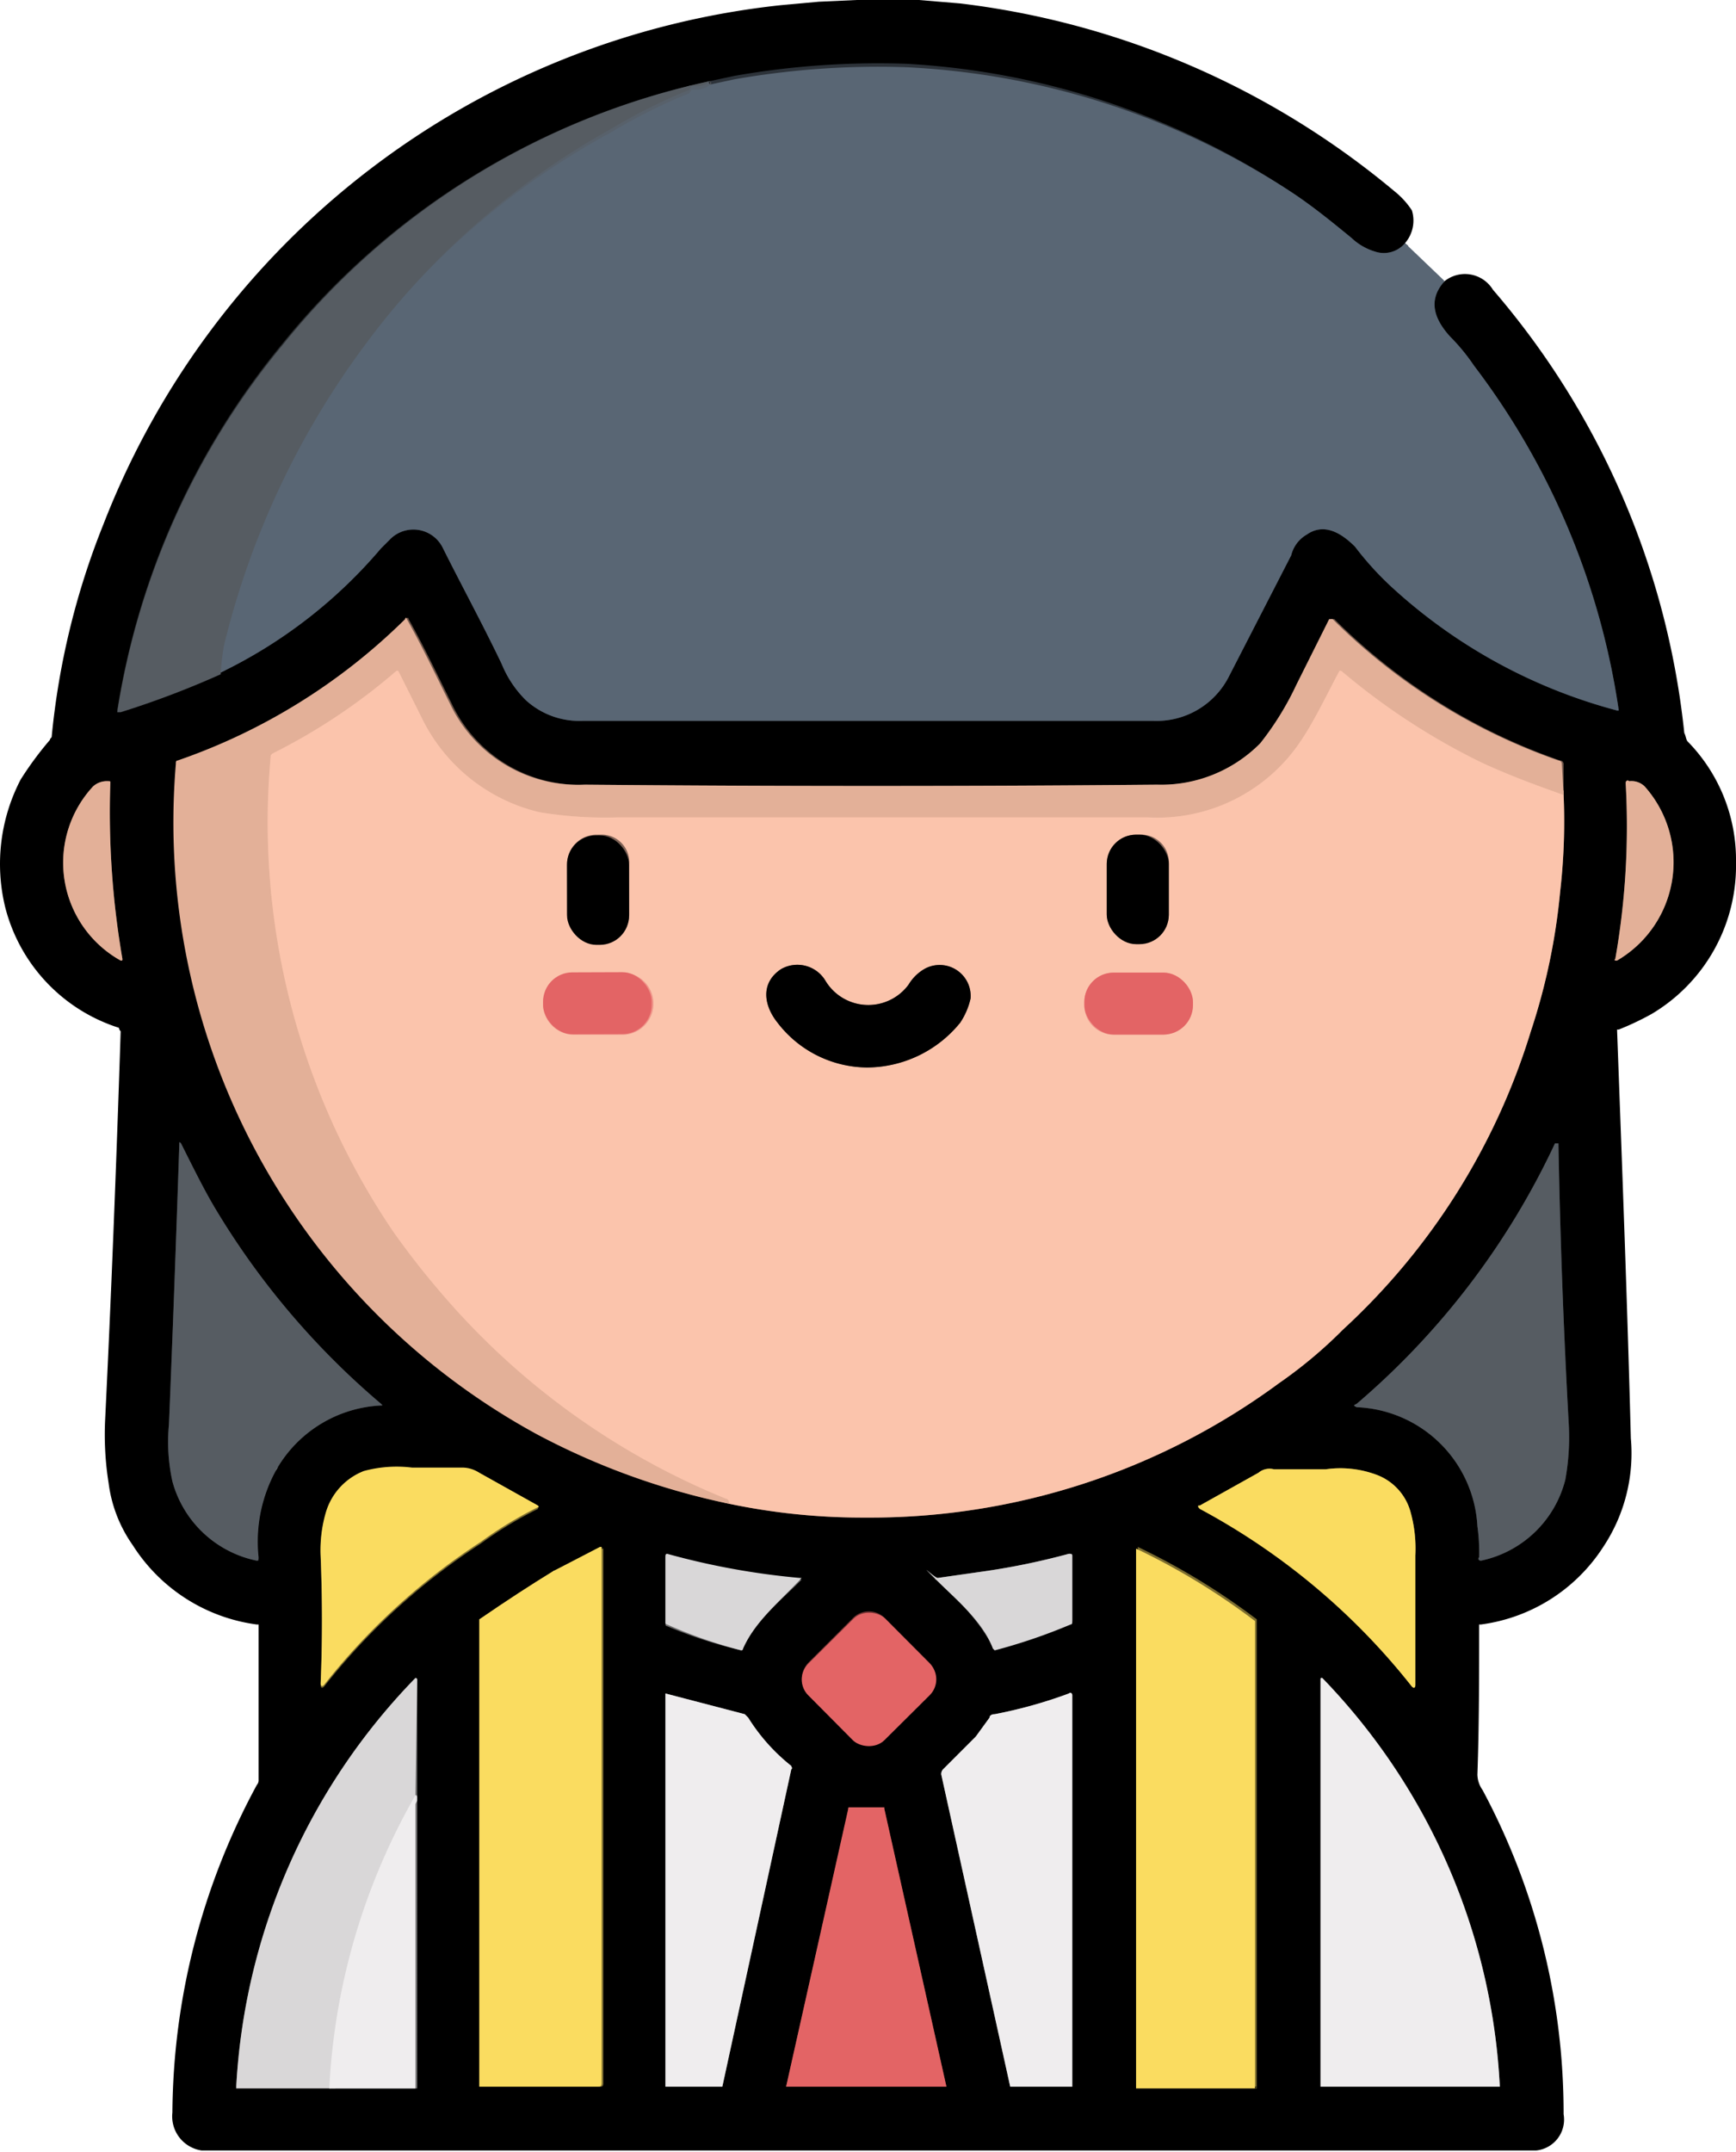 <svg xmlns="http://www.w3.org/2000/svg" width="100.7" height="124.8" viewBox="0 0 100.7 124.8"><defs><style>.cls-1,.cls-10,.cls-11,.cls-12,.cls-2,.cls-3,.cls-4,.cls-5,.cls-6,.cls-7,.cls-8,.cls-9{fill:none;stroke-width:0.49px;}.cls-1{stroke:#2d333a;}.cls-2{stroke:#2b2e31;}.cls-3{stroke:#7e6256;}.cls-4{stroke:#72584c;}.cls-5{stroke:#efbaa2;}.cls-6{stroke:#7d6e30;}.cls-7{stroke:#6d6c6c;}.cls-8{stroke:#723233;}.cls-9{stroke:#787777;}.cls-10{stroke:#e4e2e3;}.cls-11{stroke:#58616b;}.cls-12{stroke:#ef9489;}.cls-13{fill:#596674;}.cls-14{fill:#565c62;}.cls-15{fill:#e3b098;}.cls-16{fill:#fbc4ac;}.cls-17{fill:#e36465;}.cls-18{fill:#fadc60;}.cls-19{fill:#d9d7d8;}.cls-20{fill:#efedee;}</style></defs><g id="Layer_2" data-name="Layer 2"><g id="Layer_1-2" data-name="Layer 1"><path class="cls-1" d="M81.5,14.1a1.6,1.6,0,0,1-1.7.5,3.4,3.4,0,0,1-1.4-.8c-1.1-.9-2.2-1.8-3.4-2.6A44.7,44.7,0,0,0,52.6,3.7a48.1,48.1,0,0,0-10,.7l-1.4.3"/><path class="cls-2" d="M41.2,4.7A43.6,43.6,0,0,0,16.4,19.9,44.1,44.1,0,0,0,6.8,41.2H7a52.4,52.4,0,0,0,5.8-2.2"/><path class="cls-1" d="M12.8,39.1a28.4,28.4,0,0,0,9.3-7.2l.5-.5a1.9,1.9,0,0,1,3.1.5c1.1,2.2,2.3,4.4,3.4,6.7a6.3,6.3,0,0,0,1.4,2.1,4.6,4.6,0,0,0,3.3,1.2H66.9a4.7,4.7,0,0,0,4.4-2.6l3.6-7a1.9,1.9,0,0,1,.9-1.2c1-.7,2-.1,2.8.7a17.9,17.9,0,0,0,2.3,2.5,31.1,31.1,0,0,0,12.9,7h.1a43.3,43.3,0,0,0-8.4-20,11.5,11.5,0,0,0-1.4-1.7c-.9-1-1.3-2.1-.3-3.2"/><path class="cls-3" d="M42.3,87.2a37.8,37.8,0,0,0,7.9.8,40,40,0,0,0,24-7.8,26.4,26.4,0,0,0,3.7-3.1A39,39,0,0,0,88.8,59.8a36.5,36.5,0,0,0,1.7-8.1,35.4,35.4,0,0,0,.2-5.6"/><path class="cls-4" d="M90.7,46.1V44.3a.2.2,0,0,0-.2-.2,34.6,34.6,0,0,1-13.1-8.2h-.2l-1.9,3.8a17.2,17.2,0,0,1-2.1,3.4,8.1,8.1,0,0,1-6,2.4c-11,.1-22,.1-33.2,0a8.2,8.2,0,0,1-7.8-4.7c-.8-1.6-1.6-3.3-2.5-4.9,0-.1-.1-.1-.1,0a35,35,0,0,1-13.2,8.2c-.1,0-.1.1-.1.2a40.4,40.4,0,0,0,21,38.9,41.7,41.7,0,0,0,11.1,4"/><path class="cls-5" d="M90.7,46.1c-1.7-.6-3.3-1.2-4.8-1.9a39,39,0,0,1-8.1-5.3h-.1c-.7,1.3-1.4,2.8-2.2,4a10,10,0,0,1-8.9,4.5H35.8a23.4,23.4,0,0,1-4.5-.3,10.2,10.2,0,0,1-6.8-5.4l-1.4-2.8H23a34.7,34.7,0,0,1-7.2,4.8c-.1.1-.1.1-.1.2a42.3,42.3,0,0,0,7.1,27.5,46.8,46.8,0,0,0,2.9,3.7A43,43,0,0,0,42.1,86.9c.1,0,.2.1.2.3"/><path class="cls-4" d="M5.4,45.6A6.5,6.5,0,0,0,7,55.7c.1,0,.1,0,.1-.1a50,50,0,0,1-.7-10.2c0-.1,0-.1-.1-.1a1.2,1.2,0,0,0-.9.3"/><path class="cls-4" d="M93.8,55.7a6.6,6.6,0,0,0,1.6-10.1,1.1,1.1,0,0,0-.9-.3c-.1-.1-.2,0-.2.1a44.4,44.4,0,0,1-.6,10.2c-.1.1,0,.1.1.1"/><path class="cls-2" d="M16.1,85.1a7.4,7.4,0,0,1,6-3.6c.1,0,.1,0,0-.1a45.4,45.4,0,0,1-9.6-11.3c-.6-1-1.2-2.2-2-3.8-.1-.1-.1-.1-.1.1q-.3,9-.6,16.2a10.7,10.7,0,0,0,.2,3.3,6.4,6.4,0,0,0,4.9,4.6H15a8.6,8.6,0,0,1,1.1-5.2"/><path class="cls-2" d="M90.2,66.3A44.7,44.7,0,0,1,78.7,81.4c-.2.1-.2.1,0,.2a7.3,7.3,0,0,1,7,6.9,10.9,10.9,0,0,1,.1,1.8c-.1.1,0,.2.1.2a6.4,6.4,0,0,0,4.9-4.7,13.8,13.8,0,0,0,.2-3.2c-.3-5.4-.5-10.8-.6-16.3h-.2"/><path class="cls-6" d="M31.2,87.3l-3.4-1.9a1.8,1.8,0,0,0-1-.2H23.9a7.3,7.3,0,0,0-2.8.2,3.7,3.7,0,0,0-2.2,2.4,7.7,7.7,0,0,0-.3,2.5c.1,2.5.1,5,0,7.4,0,.2.1.2.2.1a37.7,37.7,0,0,1,9.1-8.3,22.3,22.3,0,0,1,3.3-2c0-.1.1-.1,0-.2h0"/><path class="cls-6" d="M69.6,87.3a.1.1,0,0,0-.1.1h.1A39.4,39.4,0,0,1,81.9,97.8c.1.1.2.1.2-.1V90.2a7.9,7.9,0,0,0-.3-2.6,3.2,3.2,0,0,0-2-2.1,6,6,0,0,0-2.9-.3h-3a1,1,0,0,0-.9.2l-3.4,1.9"/><path class="cls-6" d="M32.1,91.1c-1.3.8-2.7,1.7-4.2,2.8V121h6.9c.1,0,.2,0,.2-.2V89.8h-.1l-2.7,1.4"/><path class="cls-6" d="M72.8,121.1h.1V93.9a39.7,39.7,0,0,0-6.9-4.2h0v31.3h6.9"/><path class="cls-7" d="M43.1,95.6c.7-1.6,2.2-2.8,3.4-4h-.1a43.1,43.1,0,0,1-7.7-1.4.1.1,0,0,0-.1.1h0v3.9a.1.1,0,0,0,.1.1A27.2,27.2,0,0,0,43,95.7a.1.1,0,0,0,.1-.1"/><path class="cls-7" d="M57.6,95.6h.1a32.6,32.6,0,0,0,4.4-1.5c.1,0,.1-.1.1-.2V90.2c0-.1-.1-.1-.2-.1a41,41,0,0,1-4.8,1l-2.8.4c-.2,0-.2.1-.1.1s2.7,2.4,3.3,4"/><path class="cls-8" d="M51.3,93.8a1.3,1.3,0,0,0-1.8,0h0l-2.6,2.6a1.4,1.4,0,0,0-.1,1.8h0l2.7,2.6a1.3,1.3,0,0,0,1.8,0h0l2.6-2.6a1.3,1.3,0,0,0,0-1.8h0l-2.6-2.6"/><path class="cls-9" d="M19.2,121.1h5v-17"/><path class="cls-7" d="M24.1,104.1V97.4a.1.1,0,0,0-.1-.1A36.8,36.8,0,0,0,13.7,121h5.5"/><path class="cls-10" d="M24.1,104.1a37.9,37.9,0,0,0-4.9,17"/><path class="cls-9" d="M87,121A36.7,36.7,0,0,0,76.7,97.3c-.1,0-.1,0-.1.1V121H87"/><path class="cls-9" d="M38.6,98.2h0V121h3.3l4-18.4c.1-.1,0-.1,0-.2a11,11,0,0,1-2.5-2.8l-.2-.2-4.6-1.2"/><path class="cls-9" d="M57.4,99.6l-.8,1.1-1.9,1.9a.4.4,0,0,0-.1.3l4,18.1h3.6V98.3c0-.1-.1-.2-.2-.1a27,27,0,0,1-4.3,1.2c-.2,0-.3.1-.3.2"/><path class="cls-8" d="M51.3,104.9h-2c-.1,0-.1,0-.1.1L45.6,121h9.3l-3.6-16.1"/><path class="cls-11" d="M12.8,39.1a12.8,12.8,0,0,1,.2-1.7,48.3,48.3,0,0,1,8.1-17.3A44.7,44.7,0,0,1,35.4,7.7,32.9,32.9,0,0,1,40,5.4c0-.1.1-.1.1-.2h.2a1.2,1.2,0,0,0,.9-.3"/><path class="cls-3" d="M36.5,50.1a1.6,1.6,0,0,0-1.7-1.7h-.2a1.7,1.7,0,0,0-1.7,1.7h0V53a1.8,1.8,0,0,0,1.7,1.7h.2A1.7,1.7,0,0,0,36.5,53h0V50.1"/><path class="cls-3" d="M67.8,50.1a1.6,1.6,0,0,0-1.7-1.7h-.2a1.7,1.7,0,0,0-1.7,1.7V53a1.8,1.8,0,0,0,1.7,1.7h.2A1.7,1.7,0,0,0,67.8,53V50.1"/><path class="cls-3" d="M52.7,57.1a2.9,2.9,0,0,1-4.8-.2,1.9,1.9,0,0,0-2.6-.7c-1.2.8-1,2.1-.2,3.1a6.6,6.6,0,0,0,5.2,2.6,7,7,0,0,0,5.4-2.6,4.2,4.2,0,0,0,.6-1.4,1.8,1.8,0,0,0-2.7-1.7,2.6,2.6,0,0,0-.9.9"/><path class="cls-12" d="M37.9,58.1a1.8,1.8,0,0,0-1.7-1.7h-3a1.8,1.8,0,0,0-1.7,1.7v.2A1.8,1.8,0,0,0,33.3,60h2.9a1.8,1.8,0,0,0,1.7-1.7v-.2"/><path class="cls-12" d="M69.2,58.1a1.8,1.8,0,0,0-1.7-1.7H64.6a1.7,1.7,0,0,0-1.7,1.7h0v.2A1.7,1.7,0,0,0,64.6,60h2.9a1.8,1.8,0,0,0,1.7-1.7h0v-.2"/><path d="M49.7,0h3.6l2.4.2A48.2,48.2,0,0,1,80.9,11.1a4.7,4.7,0,0,1,1,1.1,2,2,0,0,1-.4,1.9,1.6,1.6,0,0,1-1.7.5,3.4,3.4,0,0,1-1.4-.8c-1.1-.9-2.2-1.8-3.4-2.6A44.7,44.7,0,0,0,52.6,3.7a48.1,48.1,0,0,0-10,.7l-1.4.3A43.6,43.6,0,0,0,16.4,19.9,44.1,44.1,0,0,0,6.8,41.2H7a52.4,52.4,0,0,0,5.8-2.2,28.4,28.4,0,0,0,9.3-7.2l.5-.5a1.9,1.9,0,0,1,3.1.5c1.1,2.2,2.3,4.4,3.4,6.7a6.3,6.3,0,0,0,1.4,2.1,4.6,4.6,0,0,0,3.3,1.2H66.9a4.7,4.7,0,0,0,4.4-2.6l3.6-7a1.9,1.9,0,0,1,.9-1.2c1-.7,2-.1,2.8.7a17.9,17.9,0,0,0,2.3,2.5,31.1,31.1,0,0,0,12.9,7h.1a43.3,43.3,0,0,0-8.4-20,11.5,11.5,0,0,0-1.4-1.7c-.9-1-1.3-2.1-.3-3.2a1.9,1.9,0,0,1,2.8.5A46.8,46.8,0,0,1,97.7,42.5c.1.2.1.4.2.5a9.8,9.8,0,0,1,2.8,7,10,10,0,0,1-4.9,8.8,16.3,16.3,0,0,1-1.9.9h-.1c.3,8.1.6,16,.8,23.7A9.8,9.8,0,0,1,93,89.7a10,10,0,0,1-7.1,4.5h-.1c0,3,0,5.9-.1,8.7a1.6,1.6,0,0,0,.3.9,39.7,39.7,0,0,1,4.7,18.8,1.8,1.8,0,0,1-1.6,2.1H11.7a2,2,0,0,1-1.7-2.2,40.4,40.4,0,0,1,4.9-19,.4.4,0,0,0,.1-.3v-9h-.1a10.1,10.1,0,0,1-7.2-4.6A8,8,0,0,1,6.3,86a17.9,17.9,0,0,1-.2-3.7q.5-10.2.9-22.5a.3.3,0,0,1-.1-.2,9.9,9.9,0,0,1-6.6-7,10.6,10.6,0,0,1,.9-7.4,19.5,19.5,0,0,1,1.7-2.3c0-.1.1-.1.1-.2A44.4,44.4,0,0,1,6,30.4,47.6,47.6,0,0,1,45.3.3L47.5.1ZM42.3,87.2a37.8,37.8,0,0,0,7.9.8,40,40,0,0,0,24-7.8,26.4,26.4,0,0,0,3.7-3.1A39,39,0,0,0,88.8,59.8a36.5,36.5,0,0,0,1.7-8.1,35.4,35.4,0,0,0,.2-5.6V44.3a.2.2,0,0,0-.2-.2,34.6,34.6,0,0,1-13.1-8.2h-.2l-1.9,3.8a17.2,17.2,0,0,1-2.1,3.4,8.1,8.1,0,0,1-6,2.4c-11,.1-22,.1-33.2,0a8.2,8.2,0,0,1-7.8-4.7c-.8-1.6-1.6-3.3-2.5-4.9,0-.1-.1-.1-.1,0a35,35,0,0,1-13.2,8.2c-.1,0-.1.1-.1.2a40.4,40.4,0,0,0,21,38.9A41.7,41.7,0,0,0,42.3,87.2ZM5.4,45.6A6.5,6.5,0,0,0,7,55.7c.1,0,.1,0,.1-.1a50,50,0,0,1-.7-10.2c0-.1,0-.1-.1-.1A1.2,1.2,0,0,0,5.4,45.6ZM93.8,55.7a6.6,6.6,0,0,0,1.6-10.1,1.1,1.1,0,0,0-.9-.3c-.1-.1-.2,0-.2.1a44.4,44.4,0,0,1-.6,10.2C93.6,55.7,93.7,55.7,93.8,55.7ZM16.1,85.1a7.4,7.4,0,0,1,6-3.6c.1,0,.1,0,0-.1a45.4,45.4,0,0,1-9.6-11.3c-.6-1-1.2-2.2-2-3.8-.1-.1-.1-.1-.1.1q-.3,9-.6,16.2a10.7,10.7,0,0,0,.2,3.3,6.4,6.4,0,0,0,4.9,4.6H15A8.6,8.6,0,0,1,16.1,85.1ZM90.2,66.3A44.7,44.7,0,0,1,78.7,81.4c-.2.1-.2.1,0,.2a7.3,7.3,0,0,1,7,6.9,10.9,10.9,0,0,1,.1,1.8c-.1.1,0,.2.1.2a6.4,6.4,0,0,0,4.9-4.7,13.8,13.8,0,0,0,.2-3.2c-.3-5.4-.5-10.8-.6-16.3h-.2Zm-59,21-3.4-1.9a1.8,1.8,0,0,0-1-.2H23.9a7.3,7.3,0,0,0-2.8.2,3.7,3.7,0,0,0-2.2,2.4,7.7,7.7,0,0,0-.3,2.5c.1,2.5.1,5,0,7.4,0,.2.1.2.2.1a37.7,37.7,0,0,1,9.1-8.3,22.3,22.3,0,0,1,3.3-2c0-.1.1-.1,0-.2Zm38.4,0a.1.1,0,0,0-.1.1h.1A39.4,39.4,0,0,1,81.9,97.8c.1.1.2.1.2-.1V90.2a7.9,7.9,0,0,0-.3-2.6,3.2,3.2,0,0,0-2-2.1,6,6,0,0,0-2.9-.3h-3a1,1,0,0,0-.9.2ZM32.1,91.1c-1.3.8-2.7,1.7-4.2,2.8V121h6.9c.1,0,.2,0,.2-.2V89.8h-.1Zm40.7,30h.1V93.9a39.7,39.7,0,0,0-6.9-4.2h0v31.3h6.9ZM43.1,95.6c.7-1.6,2.2-2.8,3.4-4h-.1a43.1,43.1,0,0,1-7.7-1.4.1.1,0,0,0-.1.1h0v3.9a.1.1,0,0,0,.1.1A27.2,27.2,0,0,0,43,95.7.1.1,0,0,0,43.1,95.6Zm14.5,0h.1a32.6,32.6,0,0,0,4.4-1.5c.1,0,.1-.1.1-.2V90.2c0-.1-.1-.1-.2-.1a41,41,0,0,1-4.8,1l-2.8.4c-.2,0-.2.1-.1.1S57,94,57.6,95.6Zm-6.3-1.8a1.3,1.3,0,0,0-1.8,0h0l-2.6,2.6a1.4,1.4,0,0,0-.1,1.8h0l2.7,2.6a1.3,1.3,0,0,0,1.8,0h0l2.6-2.6a1.3,1.3,0,0,0,0-1.8h0ZM19.2,121.1h5V97.4a.1.1,0,0,0-.1-.1A36.8,36.8,0,0,0,13.7,121h5.5ZM87,121A36.7,36.7,0,0,0,76.7,97.3c-.1,0-.1,0-.1.1V121H87ZM38.6,98.2h0V121h3.3l4-18.4c.1-.1,0-.1,0-.2a11,11,0,0,1-2.5-2.8l-.2-.2Zm18.8,1.4-.8,1.1-1.9,1.9a.4.4,0,0,0-.1.3l4,18.1h3.6V98.3c0-.1-.1-.2-.2-.1a27,27,0,0,1-4.3,1.2C57.5,99.4,57.4,99.5,57.4,99.6Zm-6.1,5.3h-2c-.1,0-.1,0-.1.1L45.6,121h9.3Z"/><path class="cls-13" d="M81.5,14.1l2.3,2.2c-1,1.1-.6,2.2.3,3.2a11.5,11.5,0,0,1,1.4,1.7,43.3,43.3,0,0,1,8.4,20h-.1a31.1,31.1,0,0,1-12.9-7,17.9,17.9,0,0,1-2.3-2.5c-.8-.8-1.8-1.4-2.8-.7a1.9,1.9,0,0,0-.9,1.2l-3.6,7a4.7,4.7,0,0,1-4.4,2.6H33.8a4.6,4.6,0,0,1-3.3-1.2,6.3,6.3,0,0,1-1.4-2.1c-1.1-2.3-2.3-4.5-3.4-6.7a1.9,1.9,0,0,0-3.1-.5l-.5.5a28.4,28.4,0,0,1-9.3,7.2,12.8,12.8,0,0,1,.2-1.7,48.3,48.3,0,0,1,8.1-17.3A44.7,44.7,0,0,1,35.4,7.7,32.9,32.9,0,0,1,40,5.4c0-.1.1-.1.1-.2h.2a1.2,1.2,0,0,0,.9-.3l1.4-.3a48.1,48.1,0,0,1,10-.7A44.7,44.7,0,0,1,75,11.2c1.2.8,2.3,1.7,3.4,2.6a3.4,3.4,0,0,0,1.4.8A1.6,1.6,0,0,0,81.5,14.1Z"/><path class="cls-14" d="M41.2,4.7a1.2,1.2,0,0,1-.9.3h-.2c0,.1-.1.1-.1.2a32.9,32.9,0,0,0-4.6,2.3A44.7,44.7,0,0,0,21.1,20.1,48.3,48.3,0,0,0,13,37.4a12.8,12.8,0,0,0-.2,1.7A52.4,52.4,0,0,1,7,41.3H6.8a44.1,44.1,0,0,1,9.6-21.3A43.6,43.6,0,0,1,41.2,4.7Z"/><path class="cls-15" d="M90.7,46.1c-1.7-.6-3.3-1.2-4.8-1.9a39,39,0,0,1-8.1-5.3h-.1c-.7,1.3-1.4,2.8-2.2,4a10,10,0,0,1-8.9,4.5H35.8a23.4,23.4,0,0,1-4.5-.3,10.2,10.2,0,0,1-6.8-5.4l-1.4-2.8H23a34.7,34.7,0,0,1-7.2,4.8c-.1.1-.1.1-.1.2a42.3,42.3,0,0,0,7.1,27.5,46.8,46.8,0,0,0,2.9,3.7A43,43,0,0,0,42.1,86.9c.1,0,.2.1.2.3a41.7,41.7,0,0,1-11.1-4,40.4,40.4,0,0,1-21-38.9c0-.1,0-.2.1-.2a35,35,0,0,0,13.2-8.2c0-.1.1-.1.1,0,.9,1.6,1.7,3.3,2.5,4.9a8.2,8.2,0,0,0,7.8,4.7c11.2.1,22.2.1,33.2,0a8.1,8.1,0,0,0,6-2.4,17.2,17.2,0,0,0,2.1-3.4l1.9-3.8h.2a34.6,34.6,0,0,0,13.1,8.2.2.2,0,0,1,.2.2Z"/><path class="cls-16" d="M90.7,46.1a35.4,35.4,0,0,1-.2,5.6,36.5,36.5,0,0,1-1.7,8.1A39,39,0,0,1,77.9,77.1a26.4,26.4,0,0,1-3.7,3.1,40,40,0,0,1-24,7.8,37.8,37.8,0,0,1-7.9-.8c0-.2-.1-.3-.2-.3A43,43,0,0,1,25.7,75.1a46.8,46.8,0,0,1-2.9-3.7,42.3,42.3,0,0,1-7.1-27.5c0-.1,0-.1.1-.2A34.7,34.7,0,0,0,23,38.9h.1l1.4,2.8a10.2,10.2,0,0,0,6.8,5.4,23.4,23.4,0,0,0,4.5.3H66.6a10,10,0,0,0,8.9-4.5c.8-1.2,1.5-2.7,2.2-4h.1a39,39,0,0,0,8.1,5.3C87.4,44.9,89,45.5,90.7,46.1Zm-54.2,4a1.6,1.6,0,0,0-1.7-1.7h-.2a1.7,1.7,0,0,0-1.7,1.7h0V53a1.8,1.8,0,0,0,1.7,1.7h.2A1.7,1.7,0,0,0,36.5,53h0Zm31.3,0a1.6,1.6,0,0,0-1.7-1.7h-.2a1.7,1.7,0,0,0-1.7,1.7V53a1.8,1.8,0,0,0,1.7,1.7h.2A1.7,1.7,0,0,0,67.8,53Zm-15.1,7a2.9,2.9,0,0,1-4.8-.2,1.9,1.9,0,0,0-2.6-.7c-1.2.8-1,2.1-.2,3.1a6.6,6.6,0,0,0,5.2,2.6,7,7,0,0,0,5.4-2.6,4.2,4.2,0,0,0,.6-1.4,1.8,1.8,0,0,0-2.7-1.7A2.6,2.6,0,0,0,52.7,57.1Zm-14.8,1a1.8,1.8,0,0,0-1.7-1.7h-3a1.8,1.8,0,0,0-1.7,1.7v.2A1.8,1.8,0,0,0,33.3,60h2.9a1.8,1.8,0,0,0,1.7-1.7Zm31.3,0a1.8,1.8,0,0,0-1.7-1.7H64.6a1.7,1.7,0,0,0-1.7,1.7h0v.2A1.7,1.7,0,0,0,64.6,60h2.9a1.8,1.8,0,0,0,1.7-1.7h0Z"/><path class="cls-15" d="M7,55.7A6.5,6.5,0,0,1,5.4,45.6a1.2,1.2,0,0,1,.9-.3c.1,0,.1,0,.1.1a50,50,0,0,0,.7,10.2C7.1,55.7,7.1,55.7,7,55.7Z"/><path class="cls-15" d="M95.4,45.6a6.6,6.6,0,0,1-1.6,10.1c-.1,0-.2,0-.1-.1a44.4,44.4,0,0,0,.6-10.2c0-.1.1-.2.2-.1A1.1,1.1,0,0,1,95.4,45.6Z"/><rect x="32.9" y="48.4" width="3.6" height="6.35" rx="1.7" transform="translate(-0.1 0.1) rotate(-0.1)"/><rect x="64.2" y="48.4" width="3.6" height="6.35" rx="1.7"/><path d="M47.9,56.9a2.9,2.9,0,0,0,4.8.2,2.6,2.6,0,0,1,.9-.9,1.8,1.8,0,0,1,2.7,1.7,4.2,4.2,0,0,1-.6,1.4,7,7,0,0,1-5.4,2.6,6.6,6.6,0,0,1-5.2-2.6c-.8-1-1-2.3.2-3.1A1.9,1.9,0,0,1,47.9,56.9Z"/><rect class="cls-17" x="31.5" y="56.4" width="6.3" height="3.59" rx="1.7" transform="translate(-0.2 0.1) rotate(-0.2)"/><rect class="cls-17" x="62.9" y="56.4" width="6.3" height="3.59" rx="1.7"/><path class="cls-14" d="M16.1,85.1A8.6,8.6,0,0,0,15,90.3c0,.1,0,.2-.1.2h0A6.4,6.4,0,0,1,10,85.9a10.7,10.7,0,0,1-.2-3.3q.3-7.2.6-16.2c0-.2,0-.2.1-.1.8,1.6,1.4,2.8,2,3.8a45.4,45.4,0,0,0,9.6,11.3c.1.1.1.1,0,.1A7.4,7.4,0,0,0,16.1,85.1Z"/><path class="cls-14" d="M78.7,81.4A44.7,44.7,0,0,0,90.2,66.3h.2c.1,5.5.3,10.9.6,16.3a13.8,13.8,0,0,1-.2,3.2,6.4,6.4,0,0,1-4.9,4.7c-.1,0-.2-.1-.1-.2a10.9,10.9,0,0,0-.1-1.8,7.3,7.3,0,0,0-7-6.9C78.5,81.5,78.5,81.5,78.7,81.4Z"/><path class="cls-18" d="M27.8,85.4l3.4,1.9s.1.1,0,.1h0a22.3,22.3,0,0,0-3.3,2,37.7,37.7,0,0,0-9.1,8.3c-.1.1-.2.1-.2-.1.1-2.4.1-4.9,0-7.4a7.7,7.7,0,0,1,.3-2.5,3.7,3.7,0,0,1,2.2-2.4,7.3,7.3,0,0,1,2.8-.2h2.9A1.8,1.8,0,0,1,27.8,85.4Z"/><path class="cls-18" d="M69.6,87.3,73,85.4a1,1,0,0,1,.9-.2h3a6,6,0,0,1,2.9.3,3.2,3.2,0,0,1,2,2.1,7.9,7.9,0,0,1,.3,2.6v7.5c0,.2-.1.2-.2.1A39.4,39.4,0,0,0,69.6,87.5c-.1-.1-.1-.1-.1-.2Z"/><path class="cls-18" d="M32.1,91.1l2.7-1.4h.1v31.1c0,.2-.1.2-.2.2H27.8V93.9C29.4,92.8,30.8,91.9,32.1,91.1Z"/><path class="cls-18" d="M72.8,121.1H65.9V89.8h0a39.7,39.7,0,0,1,6.9,4.2V121Z"/><path class="cls-19" d="M43.1,95.6a.1.1,0,0,1-.1.1,27.2,27.2,0,0,1-4.3-1.5.1.1,0,0,1-.1-.1V90.2a.1.1,0,0,1,.1-.1h0a43.1,43.1,0,0,0,7.7,1.4h.1C45.3,92.8,43.8,94,43.1,95.6Z"/><path class="cls-19" d="M57.6,95.6c-.6-1.6-2.1-2.8-3.3-4s-.1-.1.1-.1l2.8-.4a41,41,0,0,0,4.8-1c.1,0,.2,0,.2.1V94c0,.1,0,.2-.1.2a32.6,32.6,0,0,1-4.4,1.5Z"/><rect class="cls-17" x="47.2" y="94.2" width="6.3" height="6.26" rx="1.3" transform="translate(-53.9 63.8) rotate(-44.8)"/><path class="cls-19" d="M24.1,104.1a37.9,37.9,0,0,0-4.9,17H13.7A36.8,36.8,0,0,1,24.1,97.3a.1.1,0,0,1,.1.1Z"/><path class="cls-20" d="M76.7,97.3A36.7,36.7,0,0,1,87,121H76.6V97.4C76.6,97.3,76.6,97.3,76.7,97.3Z"/><path class="cls-20" d="M38.6,98.2l4.6,1.2.2.2a11,11,0,0,0,2.5,2.8c0,.1.1.1,0,.2l-4,18.4H38.6V98.2Z"/><path class="cls-20" d="M56.6,100.7l.8-1.1c0-.1.1-.2.3-.2A27,27,0,0,0,62,98.2c.1-.1.2,0,.2.1V121H58.6l-4-18.1a.4.4,0,0,1,.1-.3Z"/><path class="cls-20" d="M24.1,104.1v17h-5A37.9,37.9,0,0,1,24.1,104.1Z"/><path class="cls-17" d="M51.3,104.9,54.9,121H45.6l3.6-16.1c0-.1,0-.1.1-.1h2Z"/></g></g></svg>